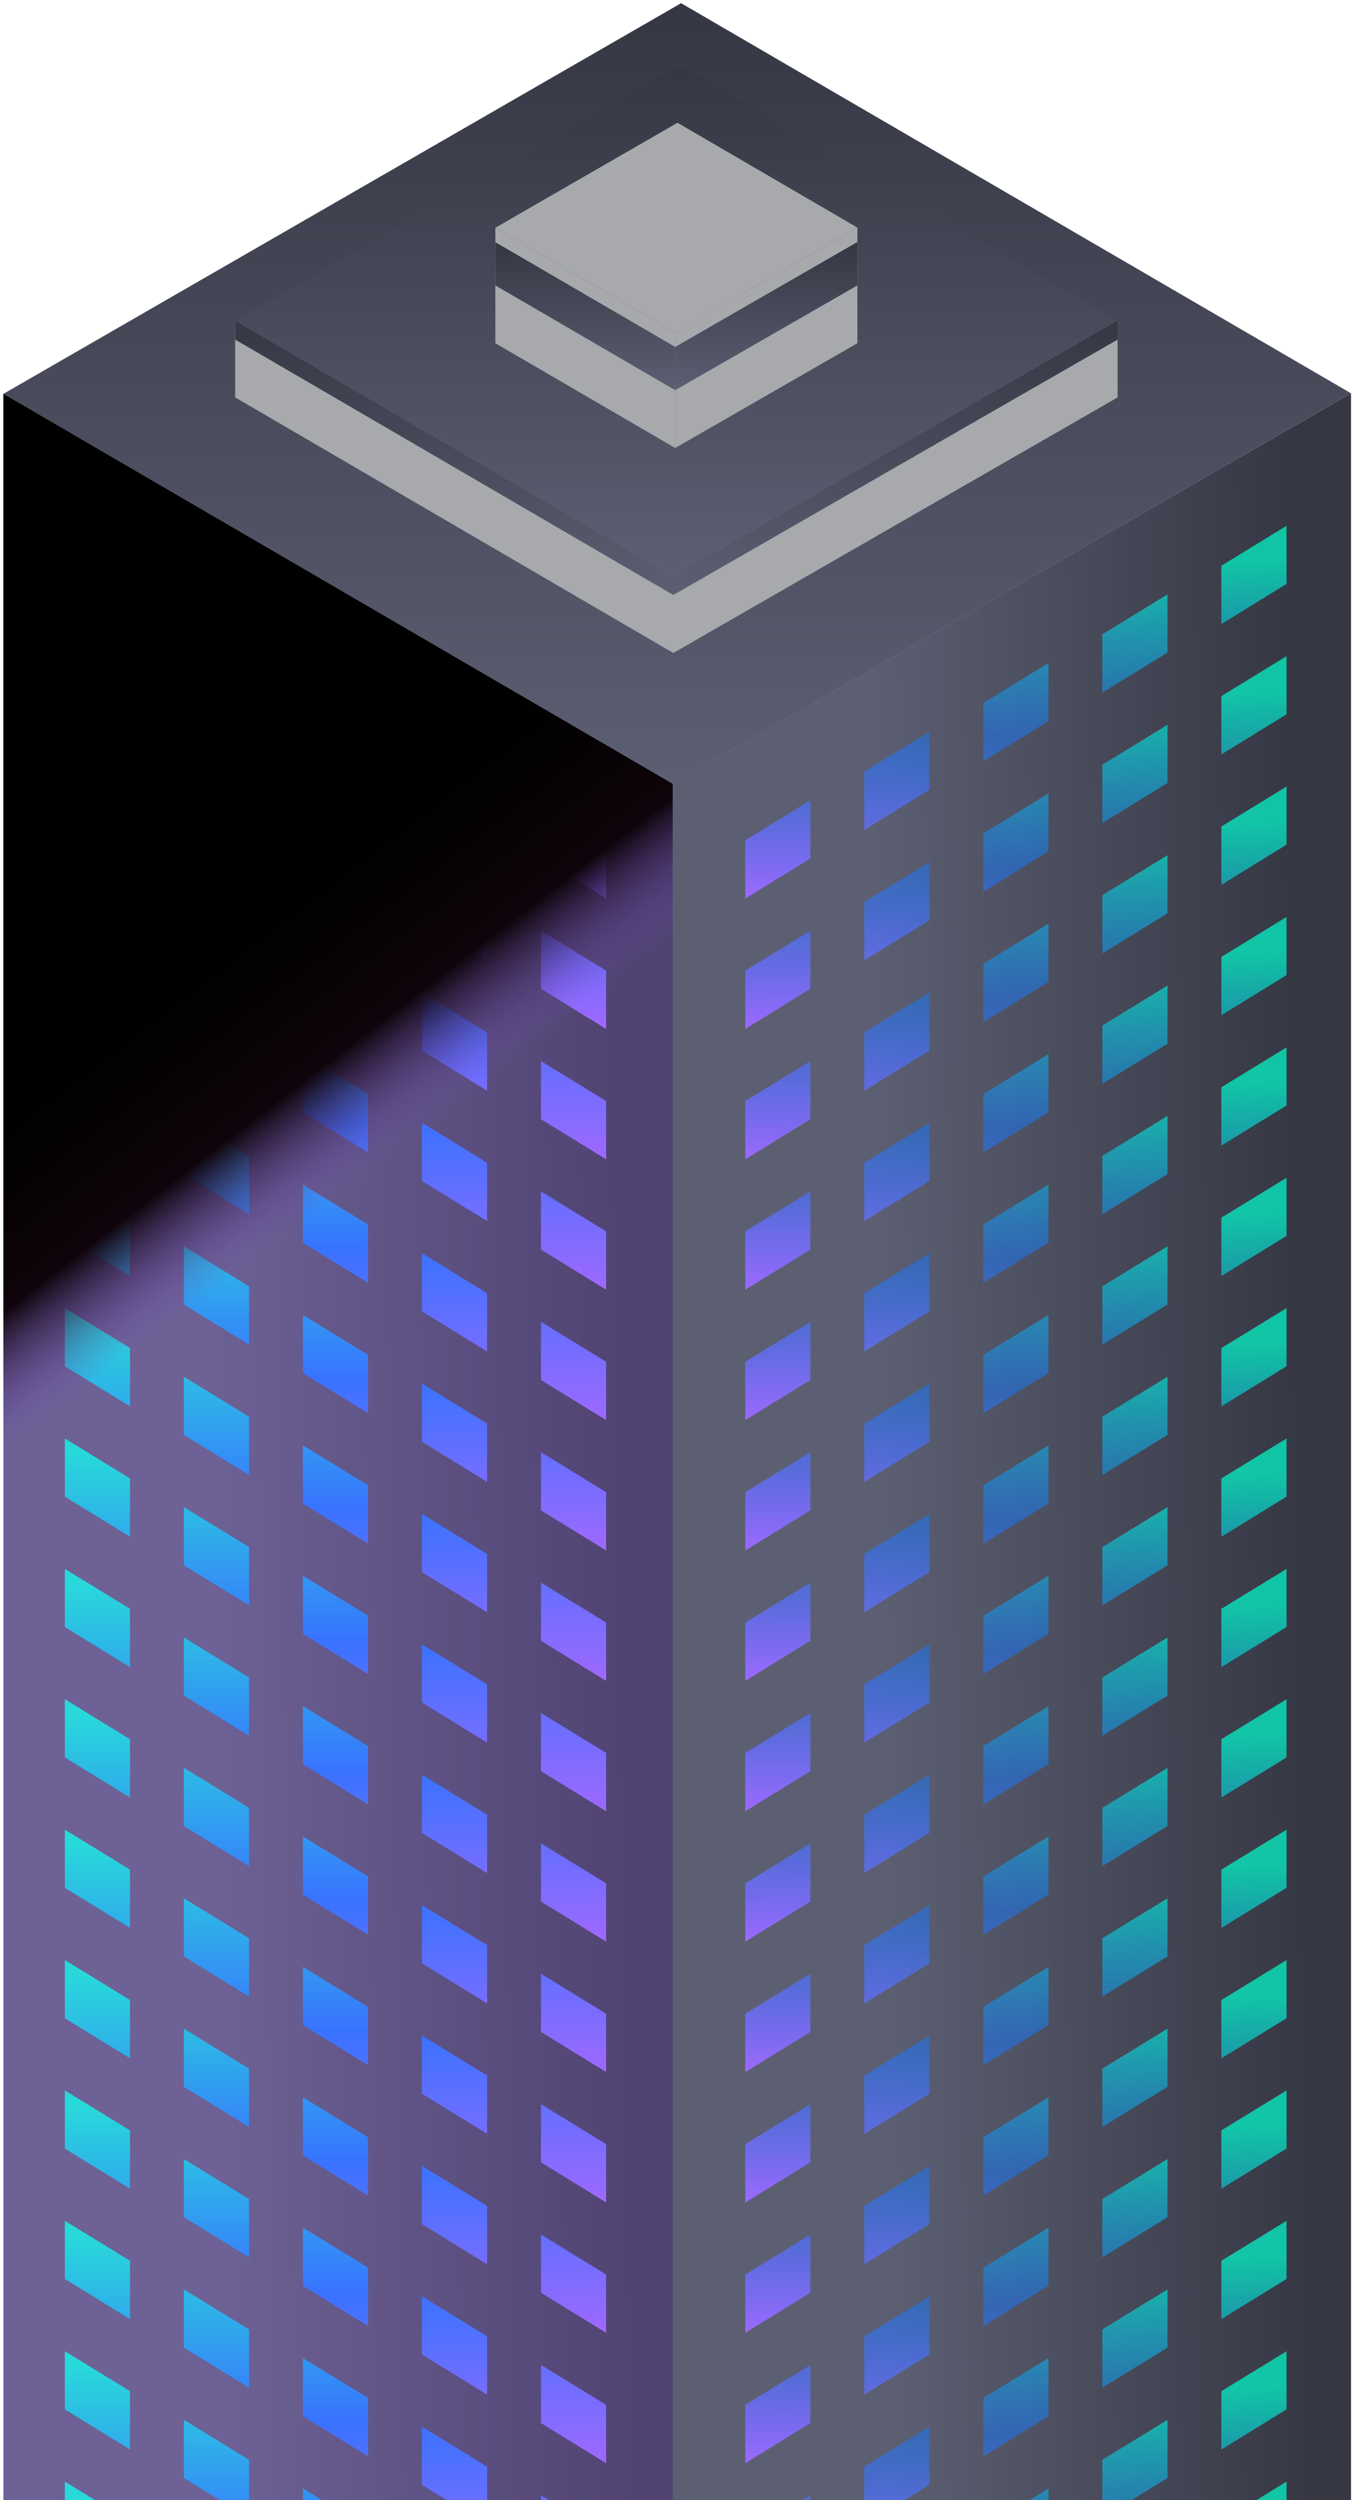 <svg xmlns="http://www.w3.org/2000/svg" width="203" height="375" viewBox="0 0 203 375" fill="none"><path d="M100.878 117.564V482.438L202.706 423.869V58.994L100.878 117.564Z" fill="url(#paint0_linear_1549_172578)"></path><path d="M100.928 117.565V482.439L0.517 423.896V59.073L100.928 117.565Z" fill="url(#paint1_linear_1549_172578)"></path><path d="M81.163 120.033V128.756L90.942 134.778V126.029L81.163 120.033ZM63.304 118.463L73.083 124.485V115.735L63.304 109.739V118.463ZM9.727 87.583L19.506 93.605V84.855L9.727 78.859V87.583ZM27.586 97.876L37.365 103.898V95.148L27.586 89.153V97.876ZM45.445 108.17L55.224 114.191V105.442L45.445 99.446V108.17Z" fill="url(#paint2_linear_1549_172578)"></path><path d="M81.163 139.591V148.315L90.942 154.336V145.587L81.163 139.591ZM63.304 138.021L73.083 144.043V135.294L63.304 129.298V138.021ZM9.727 107.141L19.506 113.163V104.414L9.727 98.418V107.141ZM27.586 117.435L37.365 123.456V114.707L27.586 108.711V117.435ZM45.445 127.728L55.224 133.75V125L45.445 119.004V127.728Z" fill="url(#paint3_linear_1549_172578)"></path><path d="M81.163 159.148V167.871L90.942 173.893V165.144L81.163 159.148ZM63.304 157.578L73.083 163.6V154.85L63.304 148.854V157.578ZM9.727 126.698L19.506 132.719V123.97L9.727 117.974V126.698ZM27.586 136.991L37.365 143.013V134.263L27.586 128.268V136.991ZM45.445 147.285L55.224 153.306V144.557L45.445 138.561V147.285Z" fill="url(#paint4_linear_1549_172578)"></path><path d="M81.163 178.702V187.426L90.942 193.448V184.698L81.163 178.702ZM63.304 177.133L73.083 183.154V174.405L63.304 168.409V177.133ZM9.727 146.252L19.506 152.274V143.525L9.727 137.529V146.252ZM27.586 156.546L37.365 162.568V153.818L27.586 147.822V156.546ZM45.445 166.839L55.224 172.861V164.111L45.445 158.116V166.839Z" fill="url(#paint5_linear_1549_172578)"></path><path d="M81.163 198.263V206.986L90.942 213.008V204.258L81.163 198.263ZM63.304 196.693L73.083 202.714V193.965L63.304 187.969V196.693ZM9.727 165.813L19.506 171.834V163.085L9.727 157.089V165.813ZM27.586 176.106L37.365 182.128V173.378L27.586 167.382V176.106ZM45.445 186.399L55.224 192.421V183.672L45.445 177.676V186.399Z" fill="url(#paint6_linear_1549_172578)"></path><path d="M81.163 217.821V226.545L90.942 232.566V223.817L81.163 217.821ZM63.304 216.251L73.083 222.273V213.524L63.304 207.528V216.251ZM9.727 185.371L19.506 191.393V182.643L9.727 176.648V185.371ZM27.586 195.665L37.365 201.686V192.937L27.586 186.941V195.665ZM45.445 205.958L55.224 211.98V203.23L45.445 197.234V205.958Z" fill="url(#paint7_linear_1549_172578)"></path><path d="M81.163 237.378V246.101L90.942 252.123V243.373L81.163 237.378ZM63.304 235.808L73.083 241.829V233.08L63.304 227.084V235.808ZM9.727 204.928L19.506 210.949V202.2L9.727 196.204V204.928ZM27.586 215.221L37.365 221.243V212.493L27.586 206.497V215.221ZM45.445 225.514L55.224 231.536V222.787L45.445 216.791V225.514Z" fill="url(#paint8_linear_1549_172578)"></path><path d="M81.163 256.932V265.656L90.942 271.677V262.928L81.163 256.932ZM63.304 255.362L73.083 261.384V252.635L63.304 246.639V255.362ZM9.727 224.482L19.506 230.504V221.755L9.727 215.759V224.482ZM27.586 234.776L37.365 240.797V232.048L27.586 226.052V234.776ZM45.445 245.069L55.224 251.091V242.341L45.445 236.345V245.069Z" fill="url(#paint9_linear_1549_172578)"></path><path d="M81.163 276.491V285.214L90.942 291.236V282.486L81.163 276.491ZM63.304 274.921L73.083 280.943V272.193L63.304 266.197V274.921ZM9.727 244.041L19.506 250.062V241.313L9.727 235.317V244.041ZM27.586 254.334L37.365 260.356V251.606L27.586 245.611V254.334ZM45.445 264.627L55.224 270.649V261.9L45.445 255.904V264.627Z" fill="url(#paint10_linear_1549_172578)"></path><path d="M81.163 296.045V304.769L90.942 310.79V302.041L81.163 296.045ZM63.304 294.475L73.083 300.497V291.748L63.304 285.752V294.475ZM9.727 263.595L19.506 269.617V260.868L9.727 254.872V263.595ZM27.586 273.889L37.365 279.91V271.161L27.586 265.165V273.889ZM45.445 284.182L55.224 290.204V281.454L45.445 275.459V284.182Z" fill="url(#paint11_linear_1549_172578)"></path><path d="M81.163 315.607V324.331L90.942 330.353V321.603L81.163 315.607ZM63.304 314.038L73.083 320.059V311.31L63.304 305.314V314.038ZM9.727 283.158L19.506 289.179V280.43L9.727 274.434V283.158ZM27.586 293.451L37.365 299.473V290.723L27.586 284.727V293.451ZM45.445 303.744L55.224 309.766V301.017L45.445 295.021V303.744Z" fill="url(#paint12_linear_1549_172578)"></path><path d="M81.163 335.166V343.889L90.942 349.911V341.162L81.163 335.166ZM63.304 333.596L73.083 339.618V330.868L63.304 324.872V333.596ZM9.727 302.716L19.506 308.738V299.988L9.727 293.992V302.716ZM27.586 313.009L37.365 319.031V310.282L27.586 304.286V313.009ZM45.445 323.303L55.224 329.324V320.575L45.445 314.579V323.303Z" fill="url(#paint13_linear_1549_172578)"></path><path d="M81.163 354.72V363.444L90.942 369.466V360.716L81.163 354.72ZM63.304 353.151L73.083 359.172V350.423L63.304 344.427V353.151ZM9.727 322.271L19.506 328.292V319.543L9.727 313.547V322.271ZM27.586 332.564L37.365 338.586V329.836L27.586 323.84V332.564ZM45.445 342.857L55.224 348.879V340.13L45.445 334.134V342.857Z" fill="url(#paint14_linear_1549_172578)"></path><path d="M81.163 374.277V383.001L90.942 389.022V380.273L81.163 374.277ZM63.304 372.707L73.083 378.729V369.979L63.304 363.984V372.707ZM9.727 341.827L19.506 347.849V339.099L9.727 333.104V341.827ZM27.586 352.12L37.365 358.142V349.393L27.586 343.397V352.12ZM45.445 362.414L55.224 368.436V359.686L45.445 353.69V362.414Z" fill="url(#paint15_linear_1549_172578)"></path><path d="M81.163 393.835V402.559L90.942 408.581V399.831L81.163 393.835ZM63.304 392.266L73.083 398.287V389.538L63.304 383.542V392.266ZM9.727 361.385L19.506 367.407V358.658L9.727 352.662V361.385ZM27.586 371.679L37.365 377.7V368.951L27.586 362.955V371.679ZM45.445 381.972L55.224 387.994V379.244L45.445 373.249V381.972Z" fill="url(#paint16_linear_1549_172578)"></path><path d="M81.163 413.396V422.119L90.942 428.141V419.392L81.163 413.396ZM63.304 411.826L73.083 417.848V409.098L63.304 403.102V411.826ZM9.727 380.946L19.506 386.967V378.218L9.727 372.222V380.946ZM27.586 391.239L37.365 397.261V388.511L27.586 382.516V391.239ZM45.445 401.533L55.224 407.554V398.805L45.445 392.809V401.533Z" fill="url(#paint17_linear_1549_172578)"></path><path d="M193.028 78.859L183.249 84.855V93.605L193.028 87.583V78.859ZM175.169 89.153L165.39 95.148V103.898L175.169 97.876V89.153ZM157.31 99.446L147.531 105.442V114.191L157.31 108.17V99.446ZM111.813 126.029V134.778L121.592 128.756V120.033L111.813 126.029ZM139.451 109.739L129.672 115.735V124.485L139.451 118.463V109.739Z" fill="url(#paint18_linear_1549_172578)"></path><path d="M193.028 98.418L183.249 104.414V113.163L193.028 107.141V98.418ZM175.169 108.711L165.39 114.707V123.456L175.169 117.435V108.711ZM157.31 119.004L147.531 125V133.75L157.31 127.728V119.004ZM111.813 145.587V154.336L121.592 148.315V139.591L111.813 145.587ZM139.451 129.298L129.672 135.294V144.043L139.451 138.021V129.298Z" fill="url(#paint19_linear_1549_172578)"></path><path d="M193.028 117.974L183.249 123.97V132.719L193.028 126.698V117.974ZM175.169 128.268L165.39 134.263V143.013L175.169 136.991V128.268ZM157.31 138.561L147.531 144.557V153.306L157.31 147.285V138.561ZM111.813 165.144V173.893L121.592 167.871V159.148L111.813 165.144ZM139.451 148.854L129.672 154.85V163.6L139.451 157.578V148.854Z" fill="url(#paint20_linear_1549_172578)"></path><path d="M193.028 137.531L183.249 143.527V152.276L193.028 146.254V137.531ZM175.169 147.824L165.39 153.82V162.569L175.169 156.548V147.824ZM157.31 158.117L147.531 164.113V172.863L157.31 166.841V158.117ZM111.813 184.7V193.449L121.592 187.428V178.704L111.813 184.7ZM139.451 168.411L129.672 174.407V183.156L139.451 177.134V168.411Z" fill="url(#paint21_linear_1549_172578)"></path><path d="M193.028 157.089L183.249 163.085V171.834L193.028 165.813V157.089ZM175.169 167.382L165.39 173.378V182.128L175.169 176.106V167.382ZM157.31 177.676L147.531 183.672V192.421L157.31 186.399V177.676ZM111.813 204.258V213.008L121.592 206.986V198.263L111.813 204.258ZM139.451 187.969L129.672 193.965V202.714L139.451 196.693V187.969Z" fill="url(#paint22_linear_1549_172578)"></path><path d="M193.028 176.648L183.249 182.643V191.393L193.028 185.371V176.648ZM175.169 186.941L165.39 192.937V201.686L175.169 195.665V186.941ZM157.31 197.234L147.531 203.23V211.98L157.31 205.958V197.234ZM111.813 223.817V232.566L121.592 226.545V217.821L111.813 223.817ZM139.451 207.528L129.672 213.524V222.273L139.451 216.251V207.528Z" fill="url(#paint23_linear_1549_172578)"></path><path d="M193.028 196.204L183.249 202.2V210.949L193.028 204.928V196.204ZM175.169 206.497L165.39 212.493V221.243L175.169 215.221V206.497ZM157.31 216.791L147.531 222.787V231.536L157.31 225.514V216.791ZM111.813 243.373V252.123L121.592 246.101V237.378L111.813 243.373ZM139.451 227.084L129.672 233.08V241.829L139.451 235.808V227.084Z" fill="url(#paint24_linear_1549_172578)"></path><path d="M193.028 215.759L183.249 221.755V230.504L193.028 224.482V215.759ZM175.169 226.052L165.39 232.048V240.797L175.169 234.776V226.052ZM157.31 236.345L147.531 242.341V251.091L157.31 245.069V236.345ZM111.813 262.928V271.677L121.592 265.656V256.932L111.813 262.928ZM139.451 246.639L129.672 252.635V261.384L139.451 255.362V246.639Z" fill="url(#paint25_linear_1549_172578)"></path><path d="M193.028 235.317L183.249 241.313V250.062L193.028 244.041V235.317ZM175.169 245.611L165.39 251.606V260.356L175.169 254.334V245.611ZM157.31 255.904L147.531 261.9V270.649L157.31 264.627V255.904ZM111.813 282.486V291.236L121.592 285.214V276.491L111.813 282.486ZM139.451 266.197L129.672 272.193V280.943L139.451 274.921V266.197Z" fill="url(#paint26_linear_1549_172578)"></path><path d="M193.028 254.874L183.249 260.87V269.619L193.028 263.597V254.874ZM175.169 265.167L165.39 271.163V279.912L175.169 273.891V265.167ZM157.31 275.46L147.531 281.456V290.206L157.31 284.184V275.46ZM111.813 302.043V310.792L121.592 304.771V296.047L111.813 302.043ZM139.451 285.754L129.672 291.75V300.499L139.451 294.477V285.754Z" fill="url(#paint27_linear_1549_172578)"></path><path d="M193.028 274.434L183.249 280.43V289.179L193.028 283.158V274.434ZM175.169 284.727L165.39 290.723V299.473L175.169 293.451V284.727ZM157.31 295.021L147.531 301.017V309.766L157.31 303.744V295.021ZM111.813 321.603V330.353L121.592 324.331V315.607L111.813 321.603ZM139.451 305.314L129.672 311.31V320.059L139.451 314.038V305.314Z" fill="url(#paint28_linear_1549_172578)"></path><path d="M193.028 293.992L183.249 299.988V308.738L193.028 302.716V293.992ZM175.169 304.286L165.39 310.282V319.031L175.169 313.009V304.286ZM157.31 314.579L147.531 320.575V329.324L157.31 323.303V314.579ZM111.813 341.162V349.911L121.592 343.889V335.166L111.813 341.162ZM139.451 324.872L129.672 330.868V339.618L139.451 333.596V324.872Z" fill="url(#paint29_linear_1549_172578)"></path><path d="M193.028 313.547L183.249 319.543V328.292L193.028 322.271V313.547ZM175.169 323.84L165.39 329.836V338.586L175.169 332.564V323.84ZM157.31 334.134L147.531 340.13V348.879L157.31 342.857V334.134ZM111.813 360.716V369.466L121.592 363.444V354.72L111.813 360.716ZM139.451 344.427L129.672 350.423V359.172L139.451 353.151V344.427Z" fill="url(#paint30_linear_1549_172578)"></path><path d="M193.028 333.104L183.249 339.099V347.849L193.028 341.827V333.104ZM175.169 343.397L165.39 349.393V358.142L175.169 352.12V343.397ZM157.31 353.69L147.531 359.686V368.436L157.31 362.414V353.69ZM111.813 380.273V389.022L121.592 383.001V374.277L111.813 380.273ZM139.451 363.984L129.672 369.979V378.729L139.451 372.707V363.984Z" fill="url(#paint31_linear_1549_172578)"></path><path d="M193.028 352.664L183.249 358.66V367.409L193.028 361.387V352.664ZM175.169 362.957L165.39 368.953V377.702L175.169 371.681V362.957ZM157.31 373.251L147.531 379.246V387.996L157.31 381.974V373.251ZM111.813 399.833V408.583L121.592 402.561V393.837L111.813 399.833ZM139.451 383.544L129.672 389.54V398.289L139.451 392.268V383.544Z" fill="url(#paint32_linear_1549_172578)"></path><path d="M193.028 372.222L183.249 378.218V386.967L193.028 380.946V372.222ZM175.169 382.516L165.39 388.511V397.261L175.169 391.239V382.516ZM157.31 392.809L147.531 398.805V407.554L157.31 401.533V392.809ZM111.813 419.392V428.141L121.592 422.119V413.396L111.813 419.392ZM139.451 403.102L129.672 409.098V417.848L139.451 411.826V403.102Z" fill="url(#paint33_linear_1549_172578)"></path><path d="M0.517 59.073L100.928 117.565L202.704 58.996L102.189 0.478L0.517 59.073Z" fill="url(#paint34_linear_1549_172578)"></path><path style="mix-blend-mode:color-dodge" d="M100.928 117.564V482.439L0.517 423.895V59.072L100.928 117.564Z" fill="url(#paint35_linear_1549_172578)"></path><g style="mix-blend-mode:multiply"><path d="M101.006 86.398V97.952L167.682 59.609V48.055L101.006 86.398Z" fill="#A7A9AC"></path></g><g style="mix-blend-mode:multiply"><path d="M101.034 86.397V97.951L35.285 59.608V48.106L101.034 86.397Z" fill="#A7A9AC"></path></g><path d="M101.006 86.398V89.254L167.682 50.937V48.055L101.006 86.398Z" fill="url(#paint36_linear_1549_172578)"></path><path d="M101.034 86.397V89.253L35.285 50.936V48.106L101.034 86.397Z" fill="url(#paint37_linear_1549_172578)"></path><path d="M35.285 48.108L101.034 86.4L167.684 48.057L101.858 9.74L35.285 48.108Z" fill="url(#paint38_linear_1549_172578)"></path><g style="mix-blend-mode:multiply"><path d="M101.288 49.86V67.204L128.643 51.481V34.137L101.288 49.86Z" fill="#A7A9AC"></path></g><g style="mix-blend-mode:multiply"><path d="M101.314 49.857V67.201L74.319 51.478V34.159L101.314 49.857Z" fill="#A7A9AC"></path></g><path d="M101.288 52.048V58.533L128.643 42.81V36.299L101.288 52.048Z" fill="url(#paint39_linear_1549_172578)"></path><path d="M101.314 52.047V58.532L74.319 42.809V36.324L101.314 52.047Z" fill="url(#paint40_linear_1549_172578)"></path><g style="mix-blend-mode:multiply"><path d="M74.319 34.162L101.314 49.859L128.643 34.136L101.648 18.413L74.319 34.162Z" fill="#A7A9AC"></path></g><defs><linearGradient id="paint0_linear_1549_172578" x1="194.193" y1="103.355" x2="130.448" y2="104.288" gradientUnits="userSpaceOnUse"><stop stop-color="#353743"></stop><stop offset="1" stop-color="#5C5F72"></stop></linearGradient><linearGradient id="paint1_linear_1549_172578" x1="92.535" y1="103.425" x2="29.675" y2="104.333" gradientUnits="userSpaceOnUse"><stop stop-color="#353743"></stop><stop offset="1" stop-color="#5C5F72"></stop></linearGradient><linearGradient id="paint2_linear_1549_172578" x1="50.334" y1="78.859" x2="50.334" y2="134.778" gradientUnits="userSpaceOnUse"><stop offset="0.04" stop-color="#00FFCE"></stop><stop offset="0.54" stop-color="#1677FF"></stop><stop offset="1" stop-color="#9E69FF"></stop></linearGradient><linearGradient id="paint3_linear_1549_172578" x1="50.334" y1="98.418" x2="50.334" y2="154.336" gradientUnits="userSpaceOnUse"><stop offset="0.04" stop-color="#00FFCE"></stop><stop offset="0.54" stop-color="#1677FF"></stop><stop offset="1" stop-color="#9E69FF"></stop></linearGradient><linearGradient id="paint4_linear_1549_172578" x1="50.334" y1="117.974" x2="50.334" y2="173.893" gradientUnits="userSpaceOnUse"><stop offset="0.04" stop-color="#00FFCE"></stop><stop offset="0.54" stop-color="#1677FF"></stop><stop offset="1" stop-color="#9E69FF"></stop></linearGradient><linearGradient id="paint5_linear_1549_172578" x1="50.334" y1="137.529" x2="50.334" y2="193.448" gradientUnits="userSpaceOnUse"><stop offset="0.04" stop-color="#00FFCE"></stop><stop offset="0.54" stop-color="#1677FF"></stop><stop offset="1" stop-color="#9E69FF"></stop></linearGradient><linearGradient id="paint6_linear_1549_172578" x1="50.334" y1="157.089" x2="50.334" y2="213.008" gradientUnits="userSpaceOnUse"><stop offset="0.04" stop-color="#00FFCE"></stop><stop offset="0.54" stop-color="#1677FF"></stop><stop offset="1" stop-color="#9E69FF"></stop></linearGradient><linearGradient id="paint7_linear_1549_172578" x1="50.334" y1="176.648" x2="50.334" y2="232.566" gradientUnits="userSpaceOnUse"><stop offset="0.04" stop-color="#00FFCE"></stop><stop offset="0.54" stop-color="#1677FF"></stop><stop offset="1" stop-color="#9E69FF"></stop></linearGradient><linearGradient id="paint8_linear_1549_172578" x1="50.334" y1="196.204" x2="50.334" y2="252.123" gradientUnits="userSpaceOnUse"><stop offset="0.04" stop-color="#00FFCE"></stop><stop offset="0.54" stop-color="#1677FF"></stop><stop offset="1" stop-color="#9E69FF"></stop></linearGradient><linearGradient id="paint9_linear_1549_172578" x1="50.334" y1="215.759" x2="50.334" y2="271.677" gradientUnits="userSpaceOnUse"><stop offset="0.04" stop-color="#00FFCE"></stop><stop offset="0.54" stop-color="#1677FF"></stop><stop offset="1" stop-color="#9E69FF"></stop></linearGradient><linearGradient id="paint10_linear_1549_172578" x1="50.334" y1="235.317" x2="50.334" y2="291.236" gradientUnits="userSpaceOnUse"><stop offset="0.04" stop-color="#00FFCE"></stop><stop offset="0.54" stop-color="#1677FF"></stop><stop offset="1" stop-color="#9E69FF"></stop></linearGradient><linearGradient id="paint11_linear_1549_172578" x1="50.334" y1="254.872" x2="50.334" y2="310.79" gradientUnits="userSpaceOnUse"><stop offset="0.04" stop-color="#00FFCE"></stop><stop offset="0.54" stop-color="#1677FF"></stop><stop offset="1" stop-color="#9E69FF"></stop></linearGradient><linearGradient id="paint12_linear_1549_172578" x1="50.334" y1="274.434" x2="50.334" y2="330.353" gradientUnits="userSpaceOnUse"><stop offset="0.04" stop-color="#00FFCE"></stop><stop offset="0.54" stop-color="#1677FF"></stop><stop offset="1" stop-color="#9E69FF"></stop></linearGradient><linearGradient id="paint13_linear_1549_172578" x1="50.334" y1="293.992" x2="50.334" y2="349.911" gradientUnits="userSpaceOnUse"><stop offset="0.04" stop-color="#00FFCE"></stop><stop offset="0.54" stop-color="#1677FF"></stop><stop offset="1" stop-color="#9E69FF"></stop></linearGradient><linearGradient id="paint14_linear_1549_172578" x1="50.334" y1="313.547" x2="50.334" y2="369.466" gradientUnits="userSpaceOnUse"><stop offset="0.04" stop-color="#00FFCE"></stop><stop offset="0.54" stop-color="#1677FF"></stop><stop offset="1" stop-color="#9E69FF"></stop></linearGradient><linearGradient id="paint15_linear_1549_172578" x1="50.334" y1="333.104" x2="50.334" y2="389.022" gradientUnits="userSpaceOnUse"><stop offset="0.04" stop-color="#00FFCE"></stop><stop offset="0.54" stop-color="#1677FF"></stop><stop offset="1" stop-color="#9E69FF"></stop></linearGradient><linearGradient id="paint16_linear_1549_172578" x1="50.334" y1="352.662" x2="50.334" y2="408.581" gradientUnits="userSpaceOnUse"><stop offset="0.04" stop-color="#00FFCE"></stop><stop offset="0.54" stop-color="#1677FF"></stop><stop offset="1" stop-color="#9E69FF"></stop></linearGradient><linearGradient id="paint17_linear_1549_172578" x1="50.334" y1="372.222" x2="50.334" y2="428.141" gradientUnits="userSpaceOnUse"><stop offset="0.04" stop-color="#00FFCE"></stop><stop offset="0.54" stop-color="#1677FF"></stop><stop offset="1" stop-color="#9E69FF"></stop></linearGradient><linearGradient id="paint18_linear_1549_172578" x1="146" y1="82.407" x2="146.133" y2="134.794" gradientUnits="userSpaceOnUse"><stop offset="0.04" stop-color="#00FFCE" stop-opacity="0.7"></stop><stop offset="0.54" stop-color="#1677FF" stop-opacity="0.5"></stop><stop offset="1" stop-color="#9E69FF"></stop></linearGradient><linearGradient id="paint19_linear_1549_172578" x1="146" y1="101.965" x2="146.133" y2="154.352" gradientUnits="userSpaceOnUse"><stop offset="0.04" stop-color="#00FFCE" stop-opacity="0.7"></stop><stop offset="0.54" stop-color="#1677FF" stop-opacity="0.5"></stop><stop offset="1" stop-color="#9E69FF"></stop></linearGradient><linearGradient id="paint20_linear_1549_172578" x1="146" y1="121.522" x2="146.133" y2="173.909" gradientUnits="userSpaceOnUse"><stop offset="0.04" stop-color="#00FFCE" stop-opacity="0.7"></stop><stop offset="0.54" stop-color="#1677FF" stop-opacity="0.5"></stop><stop offset="1" stop-color="#9E69FF"></stop></linearGradient><linearGradient id="paint21_linear_1549_172578" x1="146" y1="141.078" x2="146.133" y2="193.465" gradientUnits="userSpaceOnUse"><stop offset="0.04" stop-color="#00FFCE" stop-opacity="0.7"></stop><stop offset="0.54" stop-color="#1677FF" stop-opacity="0.5"></stop><stop offset="1" stop-color="#9E69FF"></stop></linearGradient><linearGradient id="paint22_linear_1549_172578" x1="146" y1="160.637" x2="146.133" y2="213.024" gradientUnits="userSpaceOnUse"><stop offset="0.04" stop-color="#00FFCE" stop-opacity="0.7"></stop><stop offset="0.54" stop-color="#1677FF" stop-opacity="0.5"></stop><stop offset="1" stop-color="#9E69FF"></stop></linearGradient><linearGradient id="paint23_linear_1549_172578" x1="146" y1="180.195" x2="146.133" y2="232.582" gradientUnits="userSpaceOnUse"><stop offset="0.04" stop-color="#00FFCE" stop-opacity="0.7"></stop><stop offset="0.54" stop-color="#1677FF" stop-opacity="0.5"></stop><stop offset="1" stop-color="#9E69FF"></stop></linearGradient><linearGradient id="paint24_linear_1549_172578" x1="146" y1="199.752" x2="146.133" y2="252.139" gradientUnits="userSpaceOnUse"><stop offset="0.04" stop-color="#00FFCE" stop-opacity="0.7"></stop><stop offset="0.54" stop-color="#1677FF" stop-opacity="0.5"></stop><stop offset="1" stop-color="#9E69FF"></stop></linearGradient><linearGradient id="paint25_linear_1549_172578" x1="146" y1="219.306" x2="146.133" y2="271.693" gradientUnits="userSpaceOnUse"><stop offset="0.04" stop-color="#00FFCE" stop-opacity="0.7"></stop><stop offset="0.54" stop-color="#1677FF" stop-opacity="0.5"></stop><stop offset="1" stop-color="#9E69FF"></stop></linearGradient><linearGradient id="paint26_linear_1549_172578" x1="146" y1="238.865" x2="146.133" y2="291.252" gradientUnits="userSpaceOnUse"><stop offset="0.04" stop-color="#00FFCE" stop-opacity="0.7"></stop><stop offset="0.54" stop-color="#1677FF" stop-opacity="0.5"></stop><stop offset="1" stop-color="#9E69FF"></stop></linearGradient><linearGradient id="paint27_linear_1549_172578" x1="146" y1="258.421" x2="146.133" y2="310.808" gradientUnits="userSpaceOnUse"><stop offset="0.04" stop-color="#00FFCE" stop-opacity="0.7"></stop><stop offset="0.54" stop-color="#1677FF" stop-opacity="0.5"></stop><stop offset="1" stop-color="#9E69FF"></stop></linearGradient><linearGradient id="paint28_linear_1549_172578" x1="146" y1="277.982" x2="146.133" y2="330.369" gradientUnits="userSpaceOnUse"><stop offset="0.04" stop-color="#00FFCE" stop-opacity="0.7"></stop><stop offset="0.54" stop-color="#1677FF" stop-opacity="0.5"></stop><stop offset="1" stop-color="#9E69FF"></stop></linearGradient><linearGradient id="paint29_linear_1549_172578" x1="146" y1="297.54" x2="146.133" y2="349.927" gradientUnits="userSpaceOnUse"><stop offset="0.04" stop-color="#00FFCE" stop-opacity="0.7"></stop><stop offset="0.54" stop-color="#1677FF" stop-opacity="0.5"></stop><stop offset="1" stop-color="#9E69FF"></stop></linearGradient><linearGradient id="paint30_linear_1549_172578" x1="146" y1="317.095" x2="146.133" y2="369.482" gradientUnits="userSpaceOnUse"><stop offset="0.04" stop-color="#00FFCE" stop-opacity="0.7"></stop><stop offset="0.54" stop-color="#1677FF" stop-opacity="0.5"></stop><stop offset="1" stop-color="#9E69FF"></stop></linearGradient><linearGradient id="paint31_linear_1549_172578" x1="146" y1="336.651" x2="146.133" y2="389.038" gradientUnits="userSpaceOnUse"><stop offset="0.04" stop-color="#00FFCE" stop-opacity="0.7"></stop><stop offset="0.54" stop-color="#1677FF" stop-opacity="0.5"></stop><stop offset="1" stop-color="#9E69FF"></stop></linearGradient><linearGradient id="paint32_linear_1549_172578" x1="146" y1="356.211" x2="146.133" y2="408.598" gradientUnits="userSpaceOnUse"><stop offset="0.04" stop-color="#00FFCE" stop-opacity="0.7"></stop><stop offset="0.54" stop-color="#1677FF" stop-opacity="0.5"></stop><stop offset="1" stop-color="#9E69FF"></stop></linearGradient><linearGradient id="paint33_linear_1549_172578" x1="146" y1="375.77" x2="146.133" y2="428.157" gradientUnits="userSpaceOnUse"><stop offset="0.04" stop-color="#00FFCE" stop-opacity="0.7"></stop><stop offset="0.54" stop-color="#1677FF" stop-opacity="0.5"></stop><stop offset="1" stop-color="#9E69FF"></stop></linearGradient><linearGradient id="paint34_linear_1549_172578" x1="101.61" y1="0.478" x2="101.61" y2="117.565" gradientUnits="userSpaceOnUse"><stop stop-color="#353743"></stop><stop offset="1" stop-color="#5C5F72"></stop></linearGradient><linearGradient id="paint35_linear_1549_172578" x1="39.94" y1="254.957" x2="-23.978" y2="171.886" gradientUnits="userSpaceOnUse"><stop stop-color="#9E69FF" stop-opacity="0.25"></stop><stop offset="0.04" stop-color="#9E69FF" stop-opacity="0.25"></stop><stop offset="0.19" stop-color="#9E69FF" stop-opacity="0.25"></stop><stop offset="0.35" stop-color="#9E69FF" stop-opacity="0.25"></stop><stop offset="0.51" stop-color="#9E69FF" stop-opacity="0.25"></stop><stop offset="0.67" stop-color="#0F040B"></stop><stop offset="0.83" stop-color="#030102"></stop><stop offset="1"></stop></linearGradient><linearGradient id="paint36_linear_1549_172578" x1="134.344" y1="48.055" x2="134.344" y2="89.254" gradientUnits="userSpaceOnUse"><stop stop-color="#353743"></stop><stop offset="1" stop-color="#5C5F72"></stop></linearGradient><linearGradient id="paint37_linear_1549_172578" x1="68.16" y1="48.106" x2="68.16" y2="89.253" gradientUnits="userSpaceOnUse"><stop stop-color="#353743"></stop><stop offset="1" stop-color="#5C5F72"></stop></linearGradient><linearGradient id="paint38_linear_1549_172578" x1="101.485" y1="9.74" x2="101.485" y2="86.4" gradientUnits="userSpaceOnUse"><stop stop-color="#353743"></stop><stop offset="1" stop-color="#5C5F72"></stop></linearGradient><linearGradient id="paint39_linear_1549_172578" x1="114.966" y1="36.299" x2="114.966" y2="58.533" gradientUnits="userSpaceOnUse"><stop stop-color="#353743"></stop><stop offset="1" stop-color="#5C5F72"></stop></linearGradient><linearGradient id="paint40_linear_1549_172578" x1="87.817" y1="36.324" x2="87.817" y2="58.532" gradientUnits="userSpaceOnUse"><stop stop-color="#353743"></stop><stop offset="1" stop-color="#5C5F72"></stop></linearGradient></defs></svg>